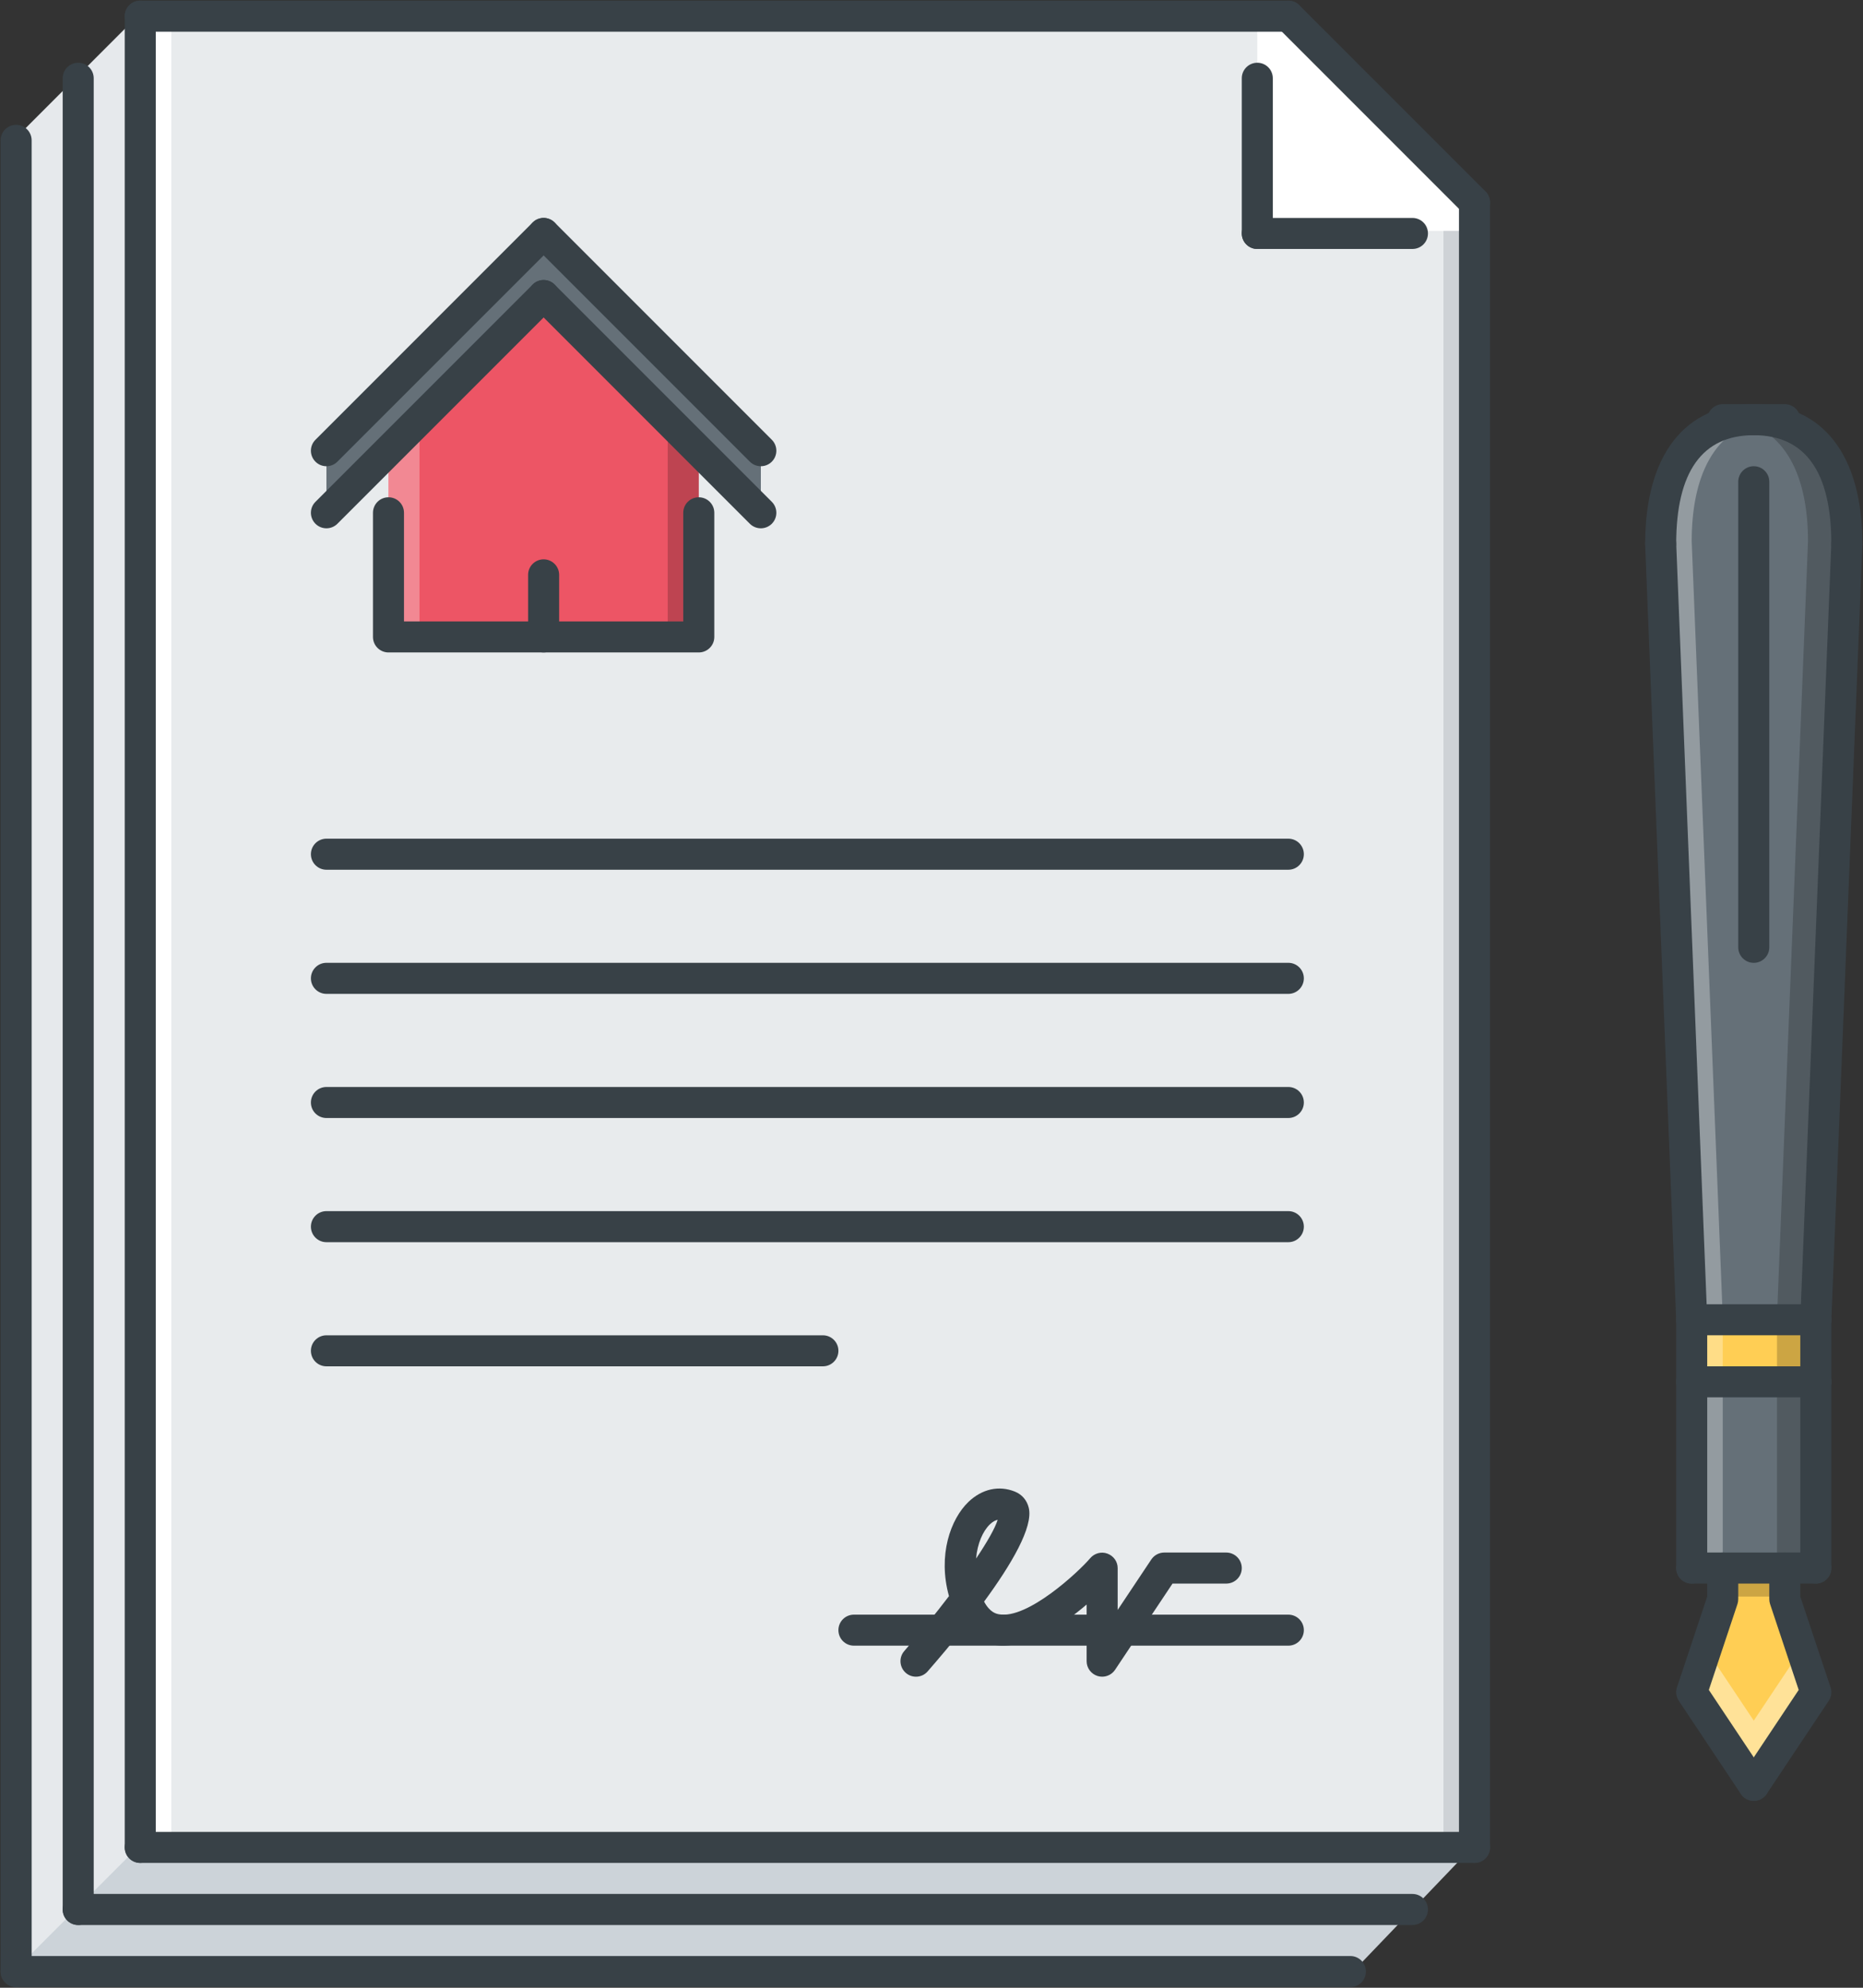<svg xmlns="http://www.w3.org/2000/svg" width="60" height="64" viewBox="0 0 60 64">
  <rect x="0" y="0" width="60" height="64" fill="#333333" stroke="none"/>
  <g fill="none">
    <g transform="translate(.5 .375)">
      <polygon fill="#CCD3D9" points=".02 4.059 4.017 .058 40.992 .058 46.988 6.058 46.988 59.023 42.991 63.192 .02 63.192"/>
      <polygon fill="#E8EBED" points="46.988 59.023 4.017 59.023 4.017 .062 40.992 .062 46.988 6.058"/>
      <polygon fill="#FFFFFF" points="46.988 7.058 39.993 7.058 39.993 .062 40.992 .062 46.988 6.058"/>
      <polygon fill="#FFCE54" points="56.981 50.029 56.981 51.028 57.981 54.026 55.982 57.024 53.983 54.026 54.983 51.028 54.983 50.029"/>
      <polygon fill="#FFFFFF" points="2.107 2.4 .552 .069 .108 1.401 2.107 4.399 4.106 1.401 3.662 .069" opacity=".4" transform="translate(53.875 52.625)"/>
      <polygon fill="#657078" points="57.981 44.033 57.981 50.029 56.981 50.029 54.983 50.029 53.983 50.029 53.983 44.033"/>
      <rect width="3.997" height="1.999" x="53.983" y="42.034" fill="#FFCE54"/>
      <path fill="#657078" d="M58.98,17.051 L57.981,42.034 L53.983,42.034 L52.984,17.051 C52.984,14.842 53.773,13.053 55.982,13.053 L56.081,13.053 C58.211,13.113 58.98,14.873 58.98,17.051 Z"/>
      <path fill="#FFFFFF" d="M2.108,29.034 L1.108,4.051 C1.108,2.025 1.788,0.37 3.603,0.107 C3.472,0.088 3.35,0.057 3.207,0.053 L3.107,0.053 C0.898,0.053 0.109,1.842 0.109,4.051 L1.108,29.034 L1.108,31.033 L1.108,37.029 L2.108,37.029 L2.108,31.033 L2.108,29.034 Z" opacity=".3" transform="translate(52.875 13)"/>
      <path fill="#000000" d="M1.605,29.034 L2.604,4.051 C2.604,2.025 1.925,0.37 0.109,0.107 C0.24,0.088 0.362,0.057 0.506,0.053 L0.605,0.053 C2.814,0.053 3.603,1.842 3.603,4.051 L2.604,29.034 L2.604,31.033 L2.604,37.029 L1.605,37.029 L1.605,31.033 L1.605,29.034 Z" opacity=".2" transform="translate(55.125 13)"/>
      <rect width="1.999" height="1" x=".108" y=".029" fill="#000000" opacity=".2" transform="translate(54.875 50)"/>
      <rect width="1" height="58.96" x="4.017" y=".062" fill="#FFFFFF"/>
      <rect width="1" height="51.965" x=".114" y=".058" fill="#657078" opacity=".2" transform="translate(45.875 7)"/>
      <polygon fill="#FFFFFF" points="4.017 59.023 .02 63.02 .02 4.059 4.017 .058" opacity=".5"/>
    </g>
    <g transform="translate(10.5 7.375)">
      <polygon fill="#ED5565" points="12.005 7.204 7.008 2.056 2.011 7.052 2.011 13.049 12.005 13.049"/>
      <polygon fill="#FFFFFF" points=".011 1.052 .011 7.049 1.011 7.049 1.011 .053" opacity=".3" transform="translate(2 6)"/>
      <polygon fill="#000000" points="1.005 1.052 1.005 7.049 .005 7.049 .005 .053" opacity=".2" transform="translate(11 6)"/>
      <polygon fill="#657078" points="7.008 .058 .013 7.053 .013 9.052 7.008 2.056 14.004 9.052 14.004 7.053"/>
    </g>
    <g fill="#384147">
      <g transform="translate(10 7)">
        <path d="M12.505 14.007L2.512 14.007C2.236 14.007 2.012 13.784 2.012 13.508L2.012 9.51C2.012 9.234 2.236 9.011 2.512 9.011 2.788 9.011 3.011 9.234 3.011 9.51L3.011 13.008 12.005 13.008 12.005 9.51C12.005 9.234 12.229 9.011 12.505 9.011 12.781 9.011 13.005 9.234 13.005 9.51L13.005 13.508C13.005 13.784 12.781 14.007 12.505 14.007zM.513 8.011C.385 8.011.257 7.963.16 7.865-.036 7.67-.036 7.354.16 7.159L7.155.163C7.35-.032 7.666-.032 7.862.163 8.057.358 8.057.675 7.862.87L.866 7.865C.769 7.963.641 8.011.513 8.011z"/>
        <path d="M14.504 8.011C14.376 8.011 14.248 7.963 14.15 7.865L7.155.87C6.96.674 6.96.358 7.155.163 7.35-.032 7.666-.032 7.862.163L14.857 7.159C15.052 7.354 15.052 7.67 14.857 7.865 14.759 7.963 14.631 8.011 14.504 8.011zM.513 10.01C.385 10.01.257 9.961.16 9.864-.036 9.668-.036 9.352.16 9.157L7.155 2.162C7.35 1.967 7.666 1.967 7.862 2.162 8.057 2.357 8.057 2.673 7.862 2.868L.866 9.864C.769 9.961.641 10.01.513 10.01z"/>
        <path d="M14.504 10.01C14.376 10.01 14.248 9.961 14.15 9.864L7.155 2.868C6.96 2.673 6.96 2.357 7.155 2.162 7.35 1.967 7.666 1.967 7.862 2.162L14.857 9.157C15.052 9.352 15.052 9.668 14.857 9.864 14.759 9.961 14.631 10.01 14.504 10.01zM7.508 14.007C7.232 14.007 7.008 13.784 7.008 13.508L7.008 11.509C7.008 11.233 7.232 11.009 7.508 11.009 7.784 11.009 8.008 11.233 8.008 11.509L8.008 13.508C8.008 13.784 7.784 14.007 7.508 14.007z"/>
      </g>
      <path d="M41.492,52.986 L27.502,52.986 C27.225,52.986 27.002,52.763 27.002,52.486 C27.002,52.21 27.225,51.987 27.502,51.987 L41.492,51.987 C41.768,51.987 41.992,52.21 41.992,52.486 C41.992,52.763 41.768,52.986 41.492,52.986 Z"/>
      <path d="M35.496,53.985 C35.448,53.985 35.4,53.978 35.352,53.964 C35.141,53.899 34.996,53.706 34.996,53.486 L34.996,51.661 C34.209,52.334 33.037,53.132 32.017,52.962 C31.724,52.914 31.362,52.77 31.055,52.401 C30.643,52.92 30.229,53.409 29.877,53.813 C29.697,54.022 29.38,54.044 29.172,53.862 C28.965,53.681 28.942,53.365 29.124,53.158 C29.613,52.593 30.114,51.981 30.563,51.391 C30.196,50.072 30.615,48.907 31.192,48.355 C31.63,47.938 32.175,47.819 32.687,48.026 C32.917,48.12 33.075,48.305 33.133,48.55 C33.281,49.168 32.571,50.372 31.694,51.567 C31.882,51.922 32.094,51.961 32.173,51.975 C33.094,52.145 34.746,50.601 35.11,50.171 C35.244,50.011 35.469,49.949 35.665,50.022 C35.862,50.094 35.996,50.278 35.996,50.488 L35.996,51.835 L37.079,50.211 C37.172,50.072 37.328,49.988 37.495,49.988 L39.493,49.988 C39.769,49.988 39.993,50.212 39.993,50.488 C39.993,50.764 39.769,50.987 39.493,50.987 L37.762,50.987 L35.912,53.763 C35.817,53.904 35.66,53.985 35.496,53.985 Z M32.131,48.933 C32.063,48.947 31.979,48.987 31.882,49.078 C31.654,49.297 31.477,49.697 31.436,50.181 C31.794,49.647 32.049,49.202 32.131,48.933 Z"/>
      <g transform="translate(52.875 13)">
        <path d="M3.607,44.983 C3.446,44.983 3.288,44.904 3.191,44.76 L1.193,41.762 C1.107,41.633 1.085,41.473 1.134,41.327 L2.108,38.406 L2.108,37.487 C2.108,37.211 2.332,36.988 2.608,36.988 C2.884,36.988 3.107,37.211 3.107,37.487 L3.107,38.487 C3.107,38.541 3.099,38.594 3.082,38.645 L2.16,41.411 L4.023,44.206 C4.176,44.436 4.114,44.745 3.884,44.899 C3.799,44.955 3.703,44.983 3.607,44.983 Z"/>
        <path d="M3.607 44.983C3.511 44.983 3.415 44.955 3.33 44.899 3.1 44.745 3.038 44.436 3.191 44.206L5.054 41.411 4.132 38.645C4.115 38.594 4.107 38.541 4.107 38.487L4.107 37.487C4.107 37.211 4.33 36.988 4.606 36.988 4.883 36.988 5.106 37.211 5.106 37.487L5.106 38.406 6.08 41.327C6.129 41.473 6.107 41.633 6.021 41.762L4.023 44.76C3.926 44.904 3.768 44.983 3.607 44.983zM5.606 29.992L1.608 29.992C1.332 29.992 1.109 29.769 1.109 29.493 1.109 29.217 1.332 28.993 1.608 28.993L5.606 28.993C5.882 28.993 6.105 29.217 6.105 29.493 6.105 29.769 5.882 29.992 5.606 29.992z"/>
        <path d="M1.608 29.992C1.341 29.992 1.119 29.782 1.109 29.512L.109 4.53C.099 4.254.313 4.021.59 4.01.879 3.992 1.098 4.214 1.109 4.489L2.108 29.473C2.119 29.748 1.904 29.981 1.628 29.992 1.621 29.992 1.615 29.992 1.608 29.992zM5.606 29.992C5.599 29.992 5.593 29.992 5.586 29.992 5.31 29.981 5.095 29.749 5.106 29.473L6.105 4.49C6.117 4.214 6.366 3.994 6.625 4.011 6.901 4.021 7.115 4.254 7.105 4.53L6.105 29.512C6.095 29.782 5.873 29.992 5.606 29.992z"/>
        <path d="M6.605,5.009 C6.329,5.009 6.105,4.786 6.105,4.51 C6.105,2.189 5.265,1.012 3.607,1.012 C1.949,1.012 1.109,2.189 1.109,4.51 C1.109,4.786 0.885,5.009 0.609,5.009 C0.333,5.009 0.11,4.786 0.11,4.51 C0.11,1.652 1.384,0.013 3.607,0.013 C5.83,0.013 7.105,1.652 7.105,4.51 C7.105,4.786 6.881,5.009 6.605,5.009 Z"/>
        <path d="M4.606 1.012L2.608 1.012C2.332 1.012 2.108.789 2.108.512 2.108.236 2.332.013 2.608.013L4.606.013C4.883.013 5.106.236 5.106.512 5.106.789 4.883 1.012 4.606 1.012zM3.607 18.001C3.331 18.001 3.107 17.777 3.107 17.501L3.107 2.511C3.107 2.235 3.331 2.011 3.607 2.011 3.883 2.011 4.107 2.235 4.107 2.511L4.107 17.501C4.107 17.777 3.883 18.001 3.607 18.001zM5.606 31.991L1.608 31.991C1.332 31.991 1.109 31.768 1.109 31.492 1.109 31.215 1.332 30.992 1.608 30.992L5.606 30.992C5.882 30.992 6.105 31.215 6.105 31.492 6.105 31.768 5.882 31.991 5.606 31.991z"/>
        <path d="M5.606 31.991C5.33 31.991 5.106 31.768 5.106 31.492L5.106 29.493C5.106 29.217 5.33 28.993 5.606 28.993 5.882 28.993 6.105 29.217 6.105 29.493L6.105 31.492C6.105 31.768 5.882 31.991 5.606 31.991zM1.608 31.991C1.332 31.991 1.109 31.768 1.109 31.492L1.109 29.493C1.109 29.217 1.332 28.993 1.608 28.993 1.885 28.993 2.108 29.217 2.108 29.493L2.108 31.492C2.108 31.768 1.885 31.991 1.608 31.991zM5.606 37.987L1.608 37.987C1.332 37.987 1.109 37.764 1.109 37.487 1.109 37.211 1.332 36.988 1.608 36.988L5.606 36.988C5.882 36.988 6.105 37.211 6.105 37.487 6.105 37.764 5.882 37.987 5.606 37.987z"/>
        <path d="M5.606 37.987C5.33 37.987 5.106 37.764 5.106 37.487L5.106 31.491C5.106 31.215 5.33 30.992 5.606 30.992 5.882 30.992 6.105 31.215 6.105 31.491L6.105 37.487C6.105 37.764 5.882 37.987 5.606 37.987zM1.608 37.987C1.332 37.987 1.109 37.764 1.109 37.487L1.109 31.491C1.109 31.215 1.332 30.992 1.608 30.992 1.885 30.992 2.108 31.215 2.108 31.491L2.108 37.487C2.108 37.764 1.885 37.987 1.608 37.987z"/>
      </g>
      <path d="M47.488,59.981 C47.212,59.981 46.988,59.758 46.988,59.482 L46.988,6.517 C46.988,6.241 47.212,6.018 47.488,6.018 C47.764,6.018 47.988,6.241 47.988,6.517 L47.988,59.482 C47.988,59.758 47.764,59.981 47.488,59.981 Z"/>
      <path d="M47.488,59.981 L4.517,59.981 C4.241,59.981 4.017,59.758 4.017,59.482 C4.017,59.205 4.241,58.982 4.517,58.982 L47.488,58.982 C47.764,58.982 47.988,59.205 47.988,59.482 C47.988,59.758 47.764,59.981 47.488,59.981 Z"/>
      <path d="M4.517,59.981 C4.241,59.981 4.017,59.758 4.017,59.482 L4.017,0.521 C4.017,0.245 4.241,0.021 4.517,0.021 C4.793,0.021 5.017,0.245 5.017,0.521 L5.017,59.482 C5.017,59.758 4.793,59.981 4.517,59.981 Z"/>
      <path d="M41.492,1.021 L4.517,1.021 C4.241,1.021 4.017,0.797 4.017,0.521 C4.017,0.245 4.241,0.021 4.517,0.021 L41.492,0.021 C41.768,0.021 41.992,0.245 41.992,0.521 C41.992,0.797 41.768,1.021 41.492,1.021 Z"/>
      <path d="M47.488 7.017C47.36 7.017 47.232 6.968 47.135 6.87L41.139.874C40.944.679 40.944.363 41.139.168 41.334-.027 41.65-.027 41.845.168L47.841 6.164C48.036 6.359 48.036 6.675 47.841 6.87 47.744 6.968 47.616 7.017 47.488 7.017zM40.493 8.016C40.217 8.016 39.993 7.793 39.993 7.516L39.993 2.52C39.993 2.244 40.217 2.02 40.493 2.02 40.769 2.02 40.992 2.244 40.992 2.52L40.992 7.516C40.992 7.793 40.769 8.016 40.493 8.016z"/>
      <path d="M45.489 8.016L40.493 8.016C40.217 8.016 39.993 7.793 39.993 7.516 39.993 7.24 40.217 7.017 40.493 7.017L45.489 7.017C45.766 7.017 45.989 7.24 45.989 7.516 45.989 7.793 45.766 8.016 45.489 8.016zM41.492 28.003L10.513 28.003C10.237 28.003 10.013 27.779 10.013 27.503 10.013 27.227 10.237 27.003 10.513 27.003L41.492 27.003C41.768 27.003 41.992 27.227 41.992 27.503 41.992 27.779 41.768 28.003 41.492 28.003zM41.492 32L10.513 32C10.237 32 10.013 31.776 10.013 31.5 10.013 31.224 10.237 31 10.513 31L41.492 31C41.768 31 41.992 31.224 41.992 31.5 41.992 31.776 41.768 32 41.492 32zM41.492 35.997L10.513 35.997C10.237 35.997 10.013 35.774 10.013 35.498 10.013 35.221 10.237 34.998 10.513 34.998L41.492 34.998C41.768 34.998 41.992 35.221 41.992 35.498 41.992 35.774 41.768 35.997 41.492 35.997zM41.492 39.995L10.513 39.995C10.237 39.995 10.013 39.771 10.013 39.495 10.013 39.219 10.237 38.995 10.513 38.995L41.492 38.995C41.768 38.995 41.992 39.219 41.992 39.495 41.992 39.771 41.768 39.995 41.492 39.995zM26.502 43.992L10.513 43.992C10.237 43.992 10.013 43.769 10.013 43.492 10.013 43.216 10.237 42.993 10.513 42.993L26.502 42.993C26.778 42.993 27.002 43.216 27.002 43.492 27.002 43.768 26.778 43.992 26.502 43.992zM2.518 61.98C2.242 61.98 2.019 61.756 2.019 61.48L2.019 2.52C2.019 2.244 2.242 2.02 2.518 2.02 2.795 2.02 3.018 2.244 3.018 2.52L3.018 61.48C3.018 61.756 2.795 61.98 2.518 61.98z"/>
      <path d="M45.489 61.98L2.518 61.98C2.242 61.98 2.019 61.756 2.019 61.48 2.019 61.204 2.242 60.98 2.518 60.98L45.489 60.98C45.766 60.98 45.989 61.204 45.989 61.48 45.989 61.756 45.766 61.98 45.489 61.98zM43.491 63.978L.52 63.978C.243 63.978.02 63.755.02 63.479.02 63.203.243 62.979.52 62.979L43.491 62.979C43.767 62.979 43.99 63.203 43.99 63.479 43.99 63.755 43.767 63.978 43.491 63.978z"/>
      <path d="M0.52,63.978 C0.243,63.978 0.02,63.755 0.02,63.479 L0.02,4.518 C0.02,4.242 0.243,4.019 0.52,4.019 C0.796,4.019 1.019,4.242 1.019,4.518 L1.019,63.479 C1.019,63.755 0.796,63.978 0.52,63.978 Z"/>
    </g>
  </g>
</svg>
